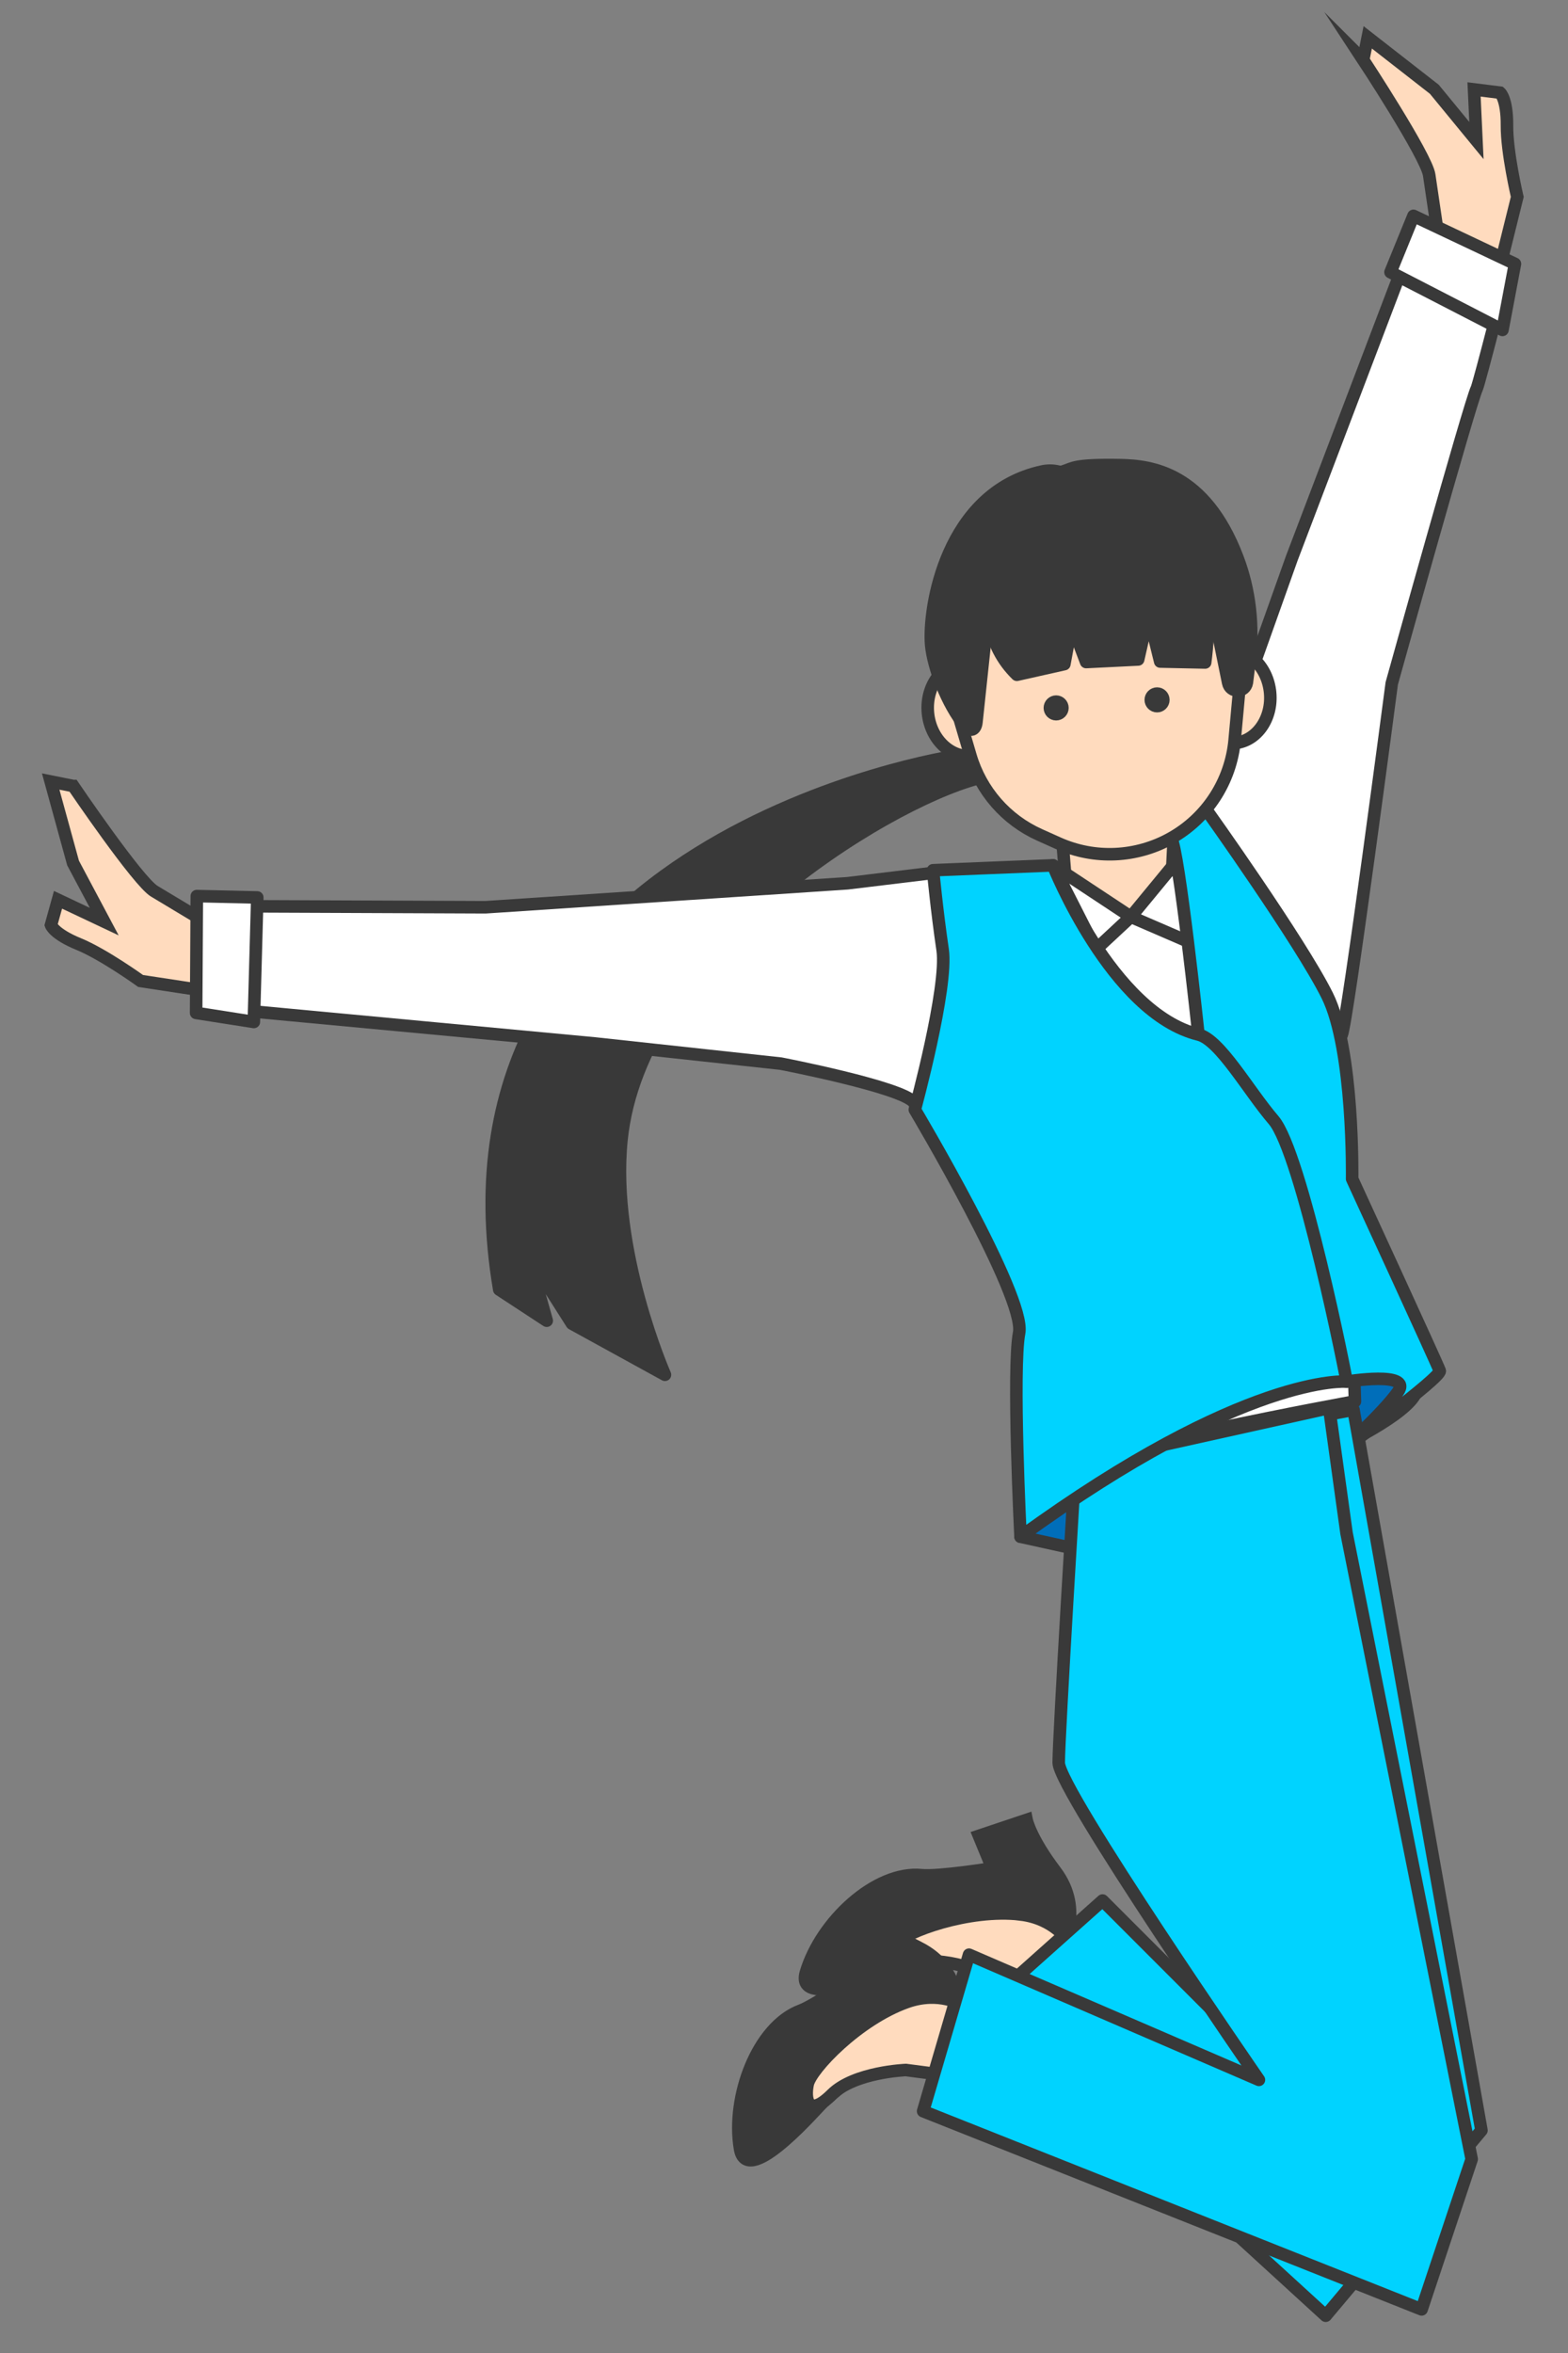 <?xml version="1.0" encoding="UTF-8"?>
<svg id="_枠" data-name="枠" xmlns="http://www.w3.org/2000/svg" viewBox="0 0 250 375">
  <rect x="0" y="0" width="250" height="375" fill="#808080" stroke="none"/>
  <defs>
    <style>
      .cls-1 {
        fill: #006eba;
      }

      .cls-1, .cls-2, .cls-3, .cls-4, .cls-5, .cls-6 {
        stroke: #393939;
        stroke-width: 2px;
      }

      .cls-1, .cls-2, .cls-4, .cls-6 {
        stroke-linejoin: round;
      }

      .cls-2 {
        stroke-linecap: round;
      }

      .cls-2, .cls-3 {
        fill: #393939;
      }

      .cls-3, .cls-5 {
        stroke-miterlimit: 10;
      }

      .cls-4 {
        fill: #fff;
      }

      .cls-5 {
        fill: #ffdbbe;
      }

      .cls-6 {
        fill: #00d3ff;
      }
    </style>
  </defs>
  <path class="cls-5" d="M217.34,9.53s10.08,15.34,10.53,18.37c.45,3.02,1.47,9.96,1.47,9.96l9.53,5.79,3.04-12.27s-1.67-7.09-1.64-11.37c.03-4.27-1.1-5.24-1.1-5.24l-4.15-.52.38,8.15-6.71-8.17-10.62-8.28-.72,3.59Z"/>
  <path class="cls-5" d="M11.68,125.27s10.3,15.19,12.92,16.77c2.62,1.58,8.63,5.18,8.63,5.18l1.68,11.02-12.49-1.9s-5.91-4.26-9.87-5.88-4.42-3.03-4.42-3.03l1.12-4.03,7.37,3.48-4.97-9.34-3.57-12.99,3.59.72Z"/>
  <path class="cls-2" d="M152.22,120.49s-84.83,12.82-72.62,85.03l7.57,4.96-2.96-10.51,6.98,10.98,14.83,8.15s-8.71-19.76-6.94-37.39c2.98-29.67,41.54-53.53,56.66-57.61l5.04-1.36-7.32-4.52-1.22,2.28Z"/>
  <path class="cls-3" d="M169.04,310.7s4.01-6.18-.78-12.5c-4.02-5.31-4.58-8.17-4.58-8.17l-7.6,2.55,2.13,5.17s-8.57,1.37-11.29,1.1c-7.3-.72-16.01,7.43-18.42,15.47-1.78,5.97,12.08.32,14.65-.61,4.63-1.69,23.05-4.74,25.89-3Z"/>
  <path class="cls-5" d="M162.69,305.11c5.45.64,7.69,4.3,7.69,4.3l9.46,5.4c-2.58-1.45-6.91,10.08-6.91,10.08l-15.16-10.14s-7.47-3.34-12.29-1.74c-5.25,1.75-4.16-1.38-2.74-3.18,1.54-1.94,11.72-5.69,19.96-4.73Z"/>
  <path class="cls-3" d="M152.75,321.27s.86-7.31-6.24-10.87c-5.96-2.98-7.73-5.3-7.73-5.3l-5.69,5.65,4.2,3.69s-7.08,5.03-9.64,5.99c-6.86,2.58-11.07,13.75-9.66,22.03,1.05,6.14,10.97-5.06,12.86-7.04,3.41-3.56,18.57-14.46,21.89-14.16Z"/>
  <path class="cls-5" d="M144.58,319.07c5.17-1.84,8.8.45,8.8.45l10.87.65c-2.95-.15-1.73,12.1-1.73,12.1l-18.09-2.37s-8.18.31-11.79,3.89c-3.93,3.89-4.34.6-3.86-1.64.52-2.42,7.99-10.3,15.8-13.08Z"/>
  <path class="cls-1" d="M213.59,218.92l2.83,10.14s12.47-6.32,8.81-8.98-11.64-1.16-11.64-1.16Z"/>
  <polygon class="cls-1" points="162.71 244.91 170.8 246.69 171.46 233.38 162.71 244.91"/>
  <path class="cls-4" d="M213.92,164.94c.89-2,7.98-56.03,7.98-56.03,0,0,12.44-44.68,13.55-46.98.4-.82,5.1-19.32,5.1-19.32l-14.08-7.54-20.51,53.9-15.54,43.66,23.5,32.31Z"/>
  <path class="cls-4" d="M151.57,156.73c1.33-12.59-.44-17.9-.44-17.9l-16.02,1.94-57.7,3.82-42.07-.17-.86,16.23,60.36,5.65,29.65,3.21s19.26,3.72,21.2,6.16c1.94,2.44,3.49,4.82,3.49,4.82,0,0,1.77-18.01,2.38-23.78Z"/>
  <path class="cls-4" d="M212.37,192.81l.22,19.95,3.33,6.98.11,3.6s-44.34,8.04-47,11.69c-2.66,3.66-9.31-95.11-9.31-95.11,0,0,19.62,1.33,20.95,1s14.63,9.31,14.63,9.31l17.07,42.57Z"/>
  <path class="cls-5" d="M169.12,130.7l.89,10.91s7.15,9.55,16.7.72l.61-12.5s-13.38,4.47-18.2.88Z"/>
  <polygon class="cls-4" points="167.89 137.91 174.7 151.32 180.3 146.11 167.89 137.91"/>
  <polygon class="cls-4" points="187.09 137.87 180.3 146.11 195.52 152.69 187.09 137.87"/>
  <path class="cls-6" d="M186.71,133.57c1.23,1.8,4.37,31.31,4.37,31.31l9.87,15.02,13.75,40.29s10.53-1.72,8.2,1.61c-2.33,3.33-9.31,9.64-9.31,9.64,0,0,16.29-11.97,15.96-12.97s-13.97-30.59-13.97-30.59c0,0,.33-20.62-3.99-29.26-4.32-8.65-19.21-29.5-19.21-29.5l-5.67,4.45Z"/>
  <ellipse class="cls-5" cx="196.2" cy="110.97" rx="6.33" ry="7.48" transform="translate(-9.73 19.32) rotate(-5.5)"/>
  <ellipse class="cls-5" cx="154.25" cy="113.03" rx="6.33" ry="7.48" transform="translate(-10.12 15.31) rotate(-5.5)"/>
  <path class="cls-5" d="M198.57,96.54c-1.23-12.49-13.23-21.53-26.8-20.19-13.58,1.33-23.59,12.54-22.36,25.02.17,1.75.56,3.44,1.13,5.03.16.45.32.9.46,1.37l3.73,12.67c1.65,5.62,5.69,10.23,11.03,12.62l2.99,1.34c5.78,2.59,12.45,2.28,17.97-.82h0c5.74-3.22,9.53-9.07,10.13-15.63l1.3-14.17c.05-.6.15-1.19.25-1.78.29-1.77.36-3.6.18-5.46Z"/>
  <polygon class="cls-6" points="215.8 224.68 236.2 339.52 211.37 369.06 157.16 319.51 175.79 302.89 200.39 327.49 171.46 272.96 177.78 231.72 215.8 224.68"/>
  <path class="cls-6" d="M171.46,233.38l40.46-8.98,2.77,19.95,19.95,99.76-7.98,23.94-79.48-31.59,7.32-24.94,46.22,19.95s-31.92-46.22-31.92-50.55,2.66-47.55,2.66-47.55Z"/>
  <path class="cls-6" d="M167.89,137.91s9.31,23.55,23.2,26.97c3.44.85,7.9,8.88,11.97,13.63,4.46,5.2,11.74,41.65,11.64,41.68,0,0-16.07-1.39-51.99,24.72,0,0-1.33-26.71-.22-32.48s-16.63-35.58-16.63-35.58c0,0,5.32-19.51,4.43-25.49s-1.53-12.67-1.53-12.67l19.12-.78Z"/>
  <circle class="cls-2" cx="184.48" cy="111.54" r="1"/>
  <circle class="cls-2" cx="168.39" cy="112.82" r="1"/>
  <path class="cls-2" d="M160.53,81.82s-8.02,16.37,1.6,25.72l7.57-1.7,1.18-6.38,2.29,6.05,8.3-.41,1.64-7.24,1.87,7.57,7.17.15s3.08-21.96-4.96-26.39c-8.04-4.43-19.28-6.21-26.67,2.64Z"/>
  <path class="cls-2" d="M157.15,101.27l-1.47,13.84c-.14,1.28-.98,1.57-1.8.58-2.88-3.44-5.12-9.46-5.42-12.96-.49-5.58,2.25-24.24,17.71-27.59.84-.18,1.71-.18,2.55.02h0c.27.06.54.05.81-.03,1.61-.51,1.67-1.13,9.09-1,4.9.09,13.47,1.12,18.67,14.72,2.01,5.26,2.62,10.96,1.93,16.55l-.42,3.38c-.28,1.66-2.65,1.7-2.98.05l-2.19-10.76c-.09-.44-.37-.82-.76-1.03l-14.37-7.81c-.46-.25-1.02-.25-1.48.01l-19.1,10.86c-.43.24-.71.67-.76,1.16Z"/>
  <polygon class="cls-4" points="225.36 34.4 221.7 43.38 239.55 52.58 241.54 42.05 225.36 34.4"/>
  <path class="cls-4" d="M31.38,142.81c.33,0,9.64.22,9.64.22l-.55,19.84-9.2-1.44.11-18.62Z"/>
</svg>